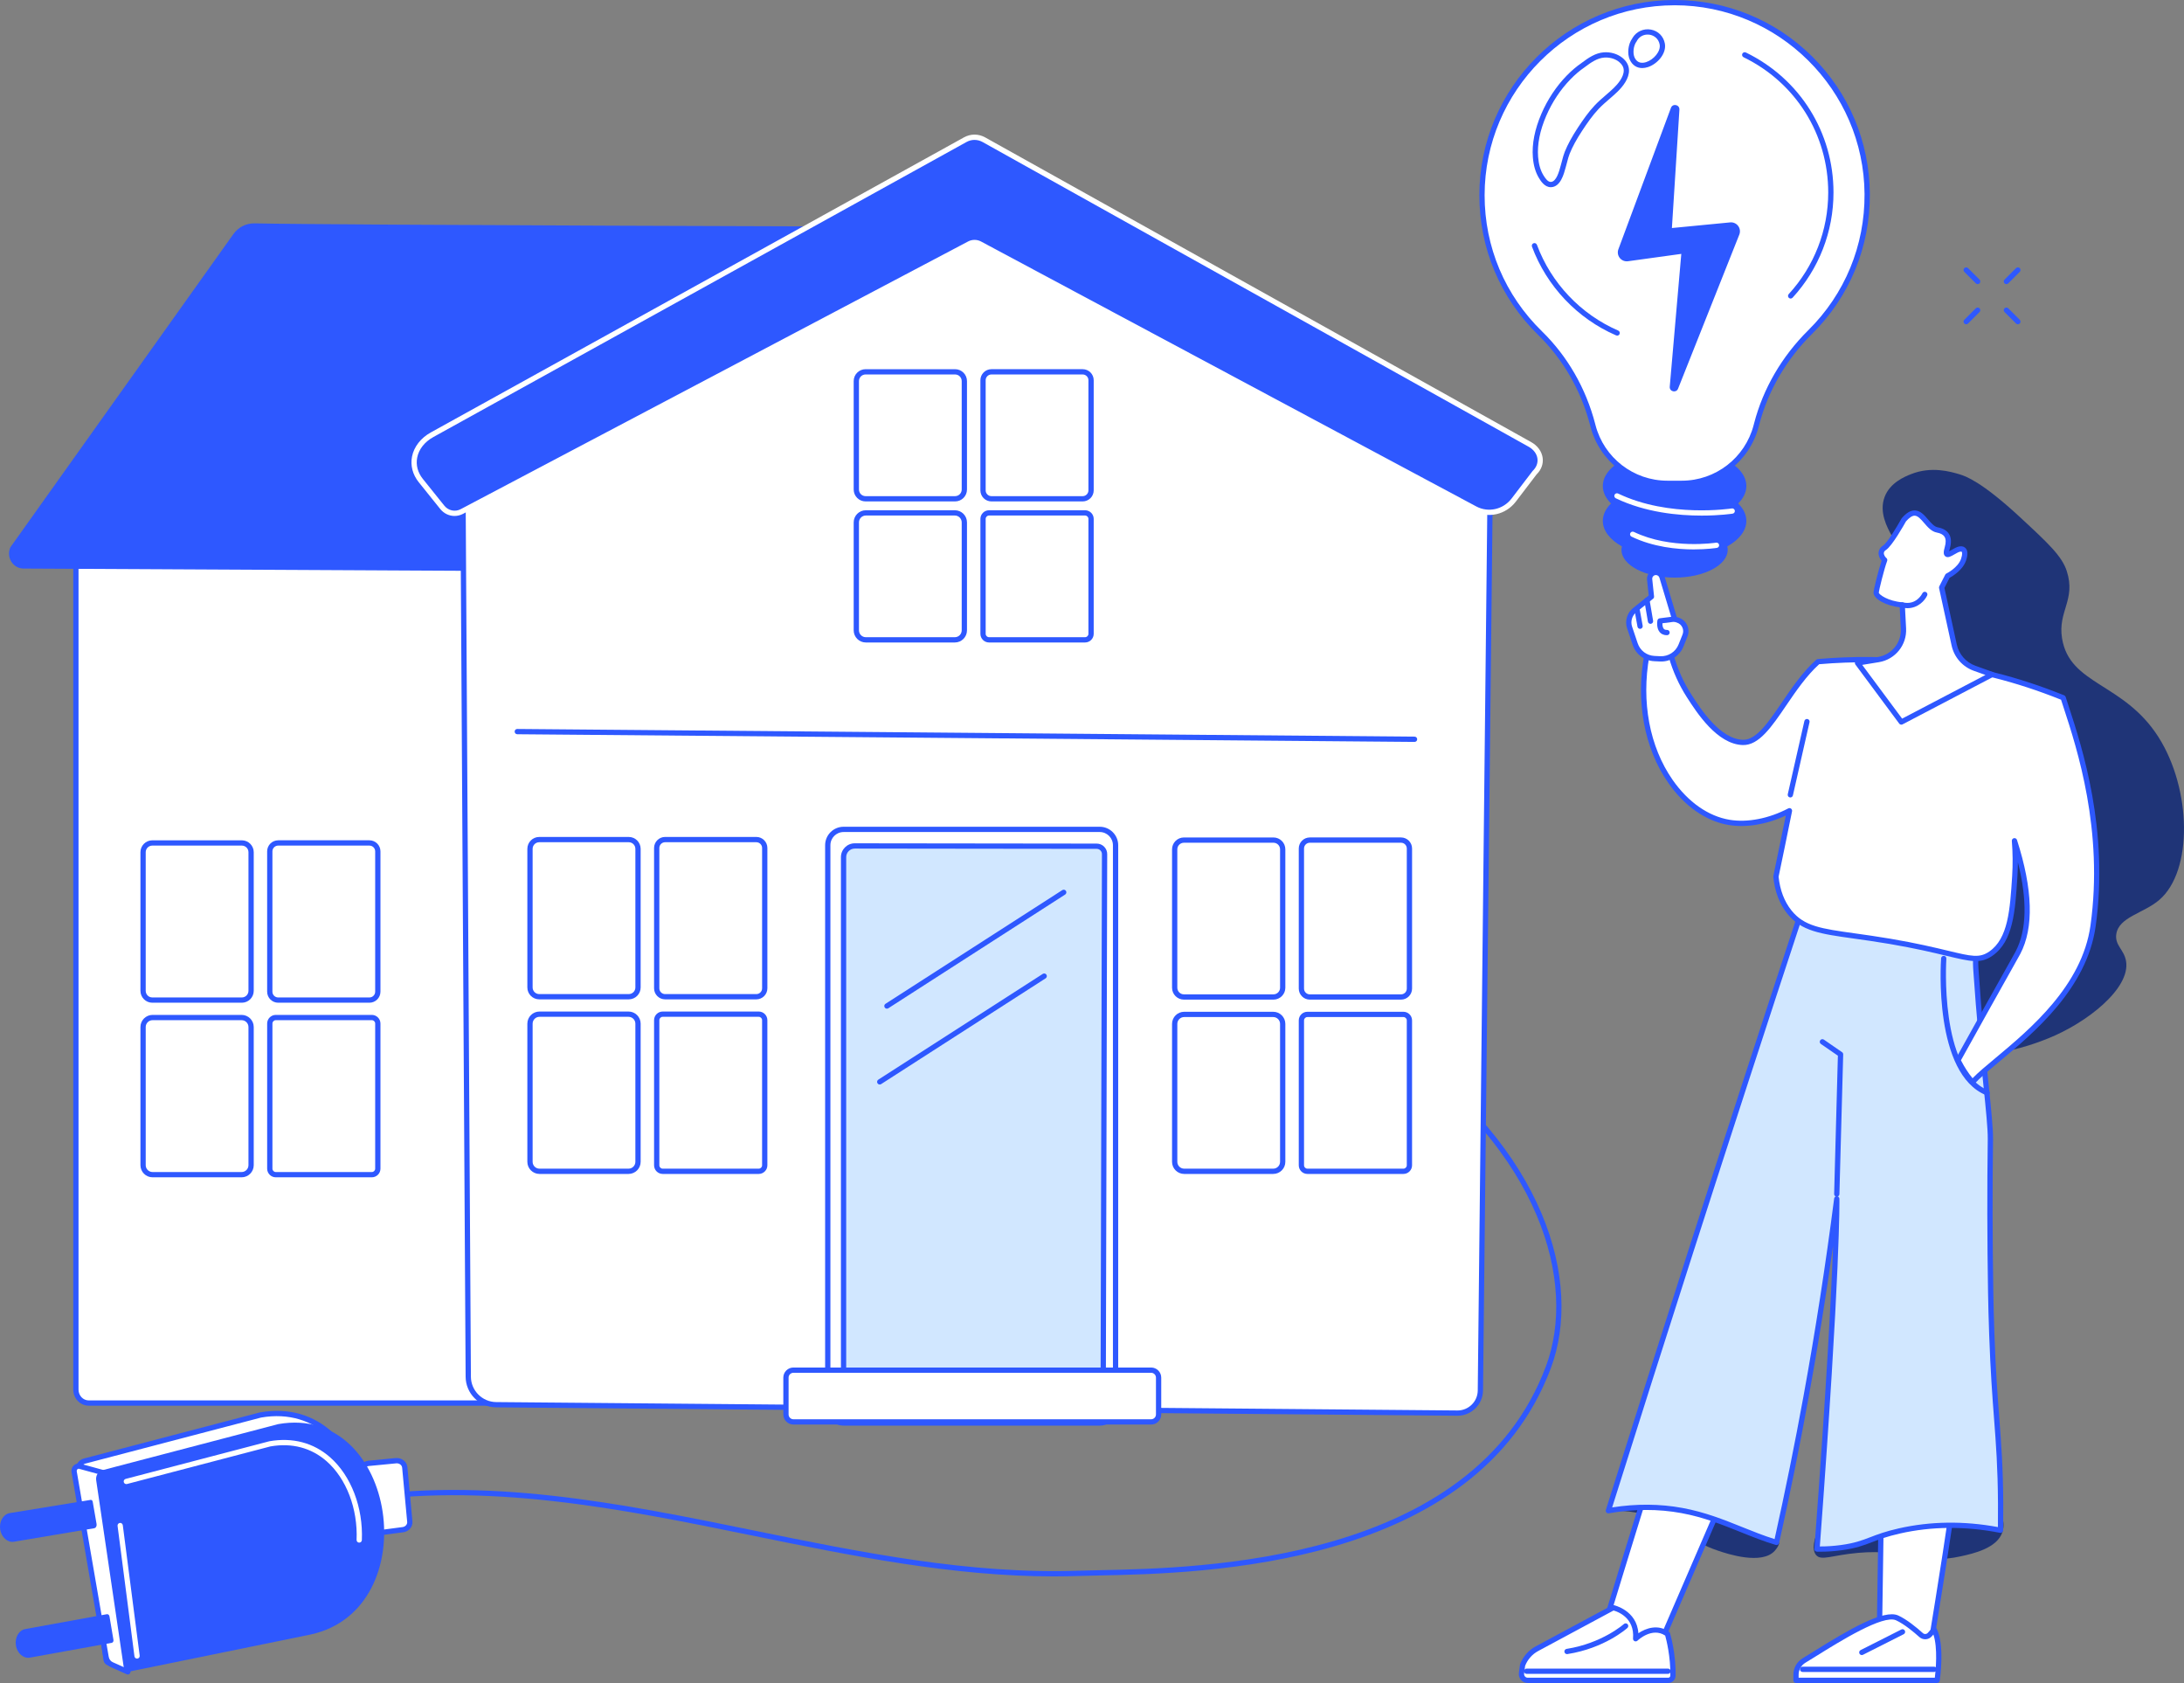 <?xml version="1.0" encoding="UTF-8"?>
<svg id="Layer_2" data-name="Layer 2" xmlns="http://www.w3.org/2000/svg" viewBox="0 0 2018.2 1554.81">
  <rect x="0" y="0" width="2018.2" height="1554.81" fill="#808080" stroke="none"/>
  <defs>
    <style>
      .cls-1 {
        fill: #fff;
      }

      .cls-2 {
        fill: #2e58ff;
      }

      .cls-3 {
        fill: #1f3477;
      }

      .cls-4 {
        fill: #d1e7ff;
      }
    </style>
  </defs>
  <g id="Illustration">
    <g id="Residential_electrical_construction" data-name="Residential electrical construction">
      <g>
        <path class="cls-2" d="m974.12,1456.35c-93.99,0-187.7-19.12-278.56-37.66-121.51-24.79-247.15-50.43-372.83-29.84-1.33.21-2.58-.68-2.8-2.01-.22-1.33.68-2.58,2.01-2.8,126.57-20.73,252.66,5,374.59,29.87,97.94,19.98,199.21,40.64,300.27,37.17,5.38-.18,11.75-.32,18.96-.46,94.47-1.93,345.42-7.07,412.96-188.8,28.46-76.57-4.54-197.07-142.39-293.68-1.1-.77-1.37-2.29-.6-3.39.77-1.1,2.29-1.37,3.39-.6,139.98,98.11,173.27,221.05,144.16,299.37-68.7,184.84-322.05,190.02-417.43,191.97-7.19.15-13.53.28-18.89.46-7.62.26-15.24.39-22.85.39Z"/>
        <g>
          <path class="cls-1" d="m340.7,1351.9l25.21-2.45c4.12-.4,7.79,2.41,8.14,6.24l4.65,50.05c.34,3.65-2.46,6.91-6.36,7.43l-20.51,2.71c-3.97.53-7.66-1.97-8.34-5.63l-9.35-50.32c-.73-3.93,2.28-7.62,6.56-8.04Z"/>
          <path class="cls-2" d="m350.75,1418.38c-4.71,0-8.82-3.17-9.66-7.69l-9.35-50.32c-.46-2.48.14-4.98,1.68-7.03,1.65-2.19,4.21-3.6,7.04-3.88l25.21-2.45c2.7-.27,5.44.56,7.48,2.25,1.92,1.59,3.1,3.78,3.32,6.19l4.65,50.05c.46,4.95-3.26,9.38-8.47,10.07l-20.51,2.71c-.47.06-.94.09-1.4.09Zm-9.82-64.06c-1.47.14-2.79.86-3.62,1.96-.71.95-.99,2.09-.78,3.21l9.35,50.32c.44,2.37,2.95,4.01,5.62,3.66l20.51-2.71c2.6-.34,4.48-2.45,4.26-4.79l-4.65-50.05c-.1-1.1-.66-2.13-1.57-2.88-1.06-.87-2.47-1.28-3.91-1.15l-25.21,2.45Z"/>
        </g>
        <g>
          <g>
            <path class="cls-1" d="m240.71,1307.21c109.84-19.13,137.12,170.62,30.15,194.33l-169.23,34.57c-1.68.34-3.29-.86-3.56-2.66l-25.7-174.39c-.62-4.22,1.89-8.25,5.79-9.27l162.54-42.57Z"/>
            <path class="cls-2" d="m101.05,1538.61c-1.08,0-2.13-.33-3.05-.97-1.26-.88-2.11-2.28-2.34-3.83l-25.7-174.39c-.81-5.49,2.45-10.64,7.58-11.98l162.54-42.57c.07-.02.13-.03.2-.04,55.35-9.64,89.19,31.8,98.16,77.14,10.09,50.99-9.71,109.25-67.07,121.97l-169.27,34.58c-.36.07-.71.11-1.07.11Zm140.17-229.01l-162.44,42.55c-2.68.7-4.43,3.58-4,6.56l25.7,174.39c.03.24.15.44.31.55.17.12.3.09.35.08l169.22-34.57c54.26-12.03,72.93-67.6,63.3-116.26-8.5-42.99-40.38-82.32-92.45-73.3Z"/>
          </g>
          <g>
            <path class="cls-1" d="m143.79,1373.78l-69.55-19.04c-3.09-1.27-6.3,1.53-5.73,5.01l29.55,171.31c.52,3.02,2.44,5.56,5.1,6.75l14.99,6.71,25.65-170.75Z"/>
            <path class="cls-2" d="m118.15,1546.97c-.34,0-.68-.07-1-.21l-14.99-6.72c-3.41-1.53-5.84-4.73-6.5-8.56l-29.55-171.31c-.42-2.59.55-5.16,2.54-6.74,1.83-1.46,4.2-1.83,6.36-1l69.42,19c1.19.33,1.95,1.49,1.77,2.71l-25.65,170.75c-.11.75-.57,1.41-1.24,1.78-.36.2-.76.3-1.17.3Zm-45.45-190.1c-.46,0-.81.21-1.01.37-.62.49-.9,1.28-.76,2.12l29.55,171.29c.39,2.23,1.77,4.08,3.69,4.94l12.06,5.4,24.85-165.44-67.46-18.47c-.1-.03-.19-.06-.29-.1-.22-.09-.43-.13-.62-.13Z"/>
          </g>
        </g>
        <g>
          <path class="cls-2" d="m257.22,1315.63c109.84-19.13,137.12,170.62,30.15,194.33l-169.23,34.57c-1.68.34-3.29-.86-3.56-2.66l-25.7-174.39c-.62-4.22,1.89-8.25,5.79-9.27l162.54-42.57Z"/>
          <path class="cls-1" d="m331.95,1425.15s-.07,0-.1,0c-1.34-.06-2.39-1.19-2.33-2.54,1.21-28.76-9.42-56.61-27.73-72.68-14.13-12.4-32.05-17.13-51.82-13.69l-132.62,34.74c-1.3.35-2.63-.44-2.97-1.74-.34-1.3.44-2.63,1.74-2.97l132.82-34.79c21.48-3.75,40.8,1.38,56.07,14.78,19.39,17.01,30.65,46.34,29.38,76.54-.05,1.31-1.13,2.33-2.43,2.33Z"/>
          <path class="cls-1" d="m126.65,1532.29c-1.21,0-2.25-.9-2.41-2.12l-15.6-120.5c-.17-1.33.77-2.56,2.1-2.73,1.32-.19,2.55.77,2.73,2.1l15.6,120.5c.17,1.33-.77,2.56-2.1,2.73-.11.01-.21.02-.32.02Z"/>
        </g>
        <g>
          <path class="cls-2" d="m12.99,1424.3l74.05-12.45c1.54-.26,2.54-2.02,2.21-3.89l-3.58-20.62c-.19-1.08-1.05-1.83-1.94-1.68l-74.72,12.2c-5.95,1.01-9.93,7.78-8.84,15.06s6.86,12.4,12.81,11.39Z"/>
          <path class="cls-2" d="m27.63,1531.38l75.68-13.68c1.06-.19,1.74-1.4,1.53-2.69l-3.67-21.71c-.22-1.33-1.28-2.24-2.37-2.04l-75.44,13.72c-5.94,1.07-9.84,7.89-8.67,15.15s7,12.32,12.94,11.25Z"/>
        </g>
      </g>
      <g>
        <path class="cls-2" d="m1488.71,465.12c-4.84-4.82-7.57-10.3-7.57-16.12,0-19.17,29.69-34.71,66.32-34.71s66.32,15.54,66.32,34.71c0,5.82-2.74,11.3-7.57,16.12,4.83,4.82,7.57,10.3,7.57,16.12,0,9.09-6.69,17.37-17.62,23.56.24,1.03.38,2.08.38,3.15,0,14.19-21.97,25.68-49.08,25.68s-49.08-11.5-49.08-25.68c0-1.07.14-2.12.38-3.15-10.94-6.19-17.62-14.46-17.62-23.56,0-5.82,2.74-11.3,7.57-16.12Z"/>
        <g>
          <g>
            <path class="cls-1" d="m1369.48,180.41c0-98.29,79.68-177.98,177.98-177.98,98.11,0,177.32,78.66,177.97,176.76.33,49.96-19.92,95.18-52.78,127.7-23.7,23.46-40.98,52.61-49.37,84.88l-.41,1.56c-8.14,31.32-36.42,53.19-68.79,53.19h-13.27c-32.37,0-60.64-21.87-68.79-53.19l-.25-.94c-8.33-32.05-24.91-61.48-48.61-84.6-33.13-32.32-53.7-77.45-53.7-127.38Z"/>
            <path class="cls-2" d="m1554.09,448.96h-13.27c-33.47,0-62.72-22.62-71.14-55.01l-.24-.95c-8.36-32.15-24.94-61.01-47.95-83.47-35.1-34.24-54.43-80.1-54.43-129.13C1367.04,80.93,1447.98,0,1547.46,0c48.1,0,93.29,18.57,127.25,52.3,33.96,33.73,52.84,78.79,53.16,126.88.33,49.01-18.67,94.98-53.5,129.44-23.74,23.49-40.58,52.46-48.72,83.76l-.41,1.56c-8.42,32.39-37.68,55.01-71.14,55.01Zm-6.64-444.09c-96.79,0-175.54,78.75-175.54,175.54,0,47.7,18.81,92.32,52.96,125.64,23.65,23.07,40.69,52.72,49.27,85.73l.24.95c7.86,30.24,35.18,51.36,66.43,51.36h13.27c31.25,0,58.57-21.12,66.43-51.37l.41-1.56c8.36-32.16,25.65-61.89,50.01-86,33.89-33.54,52.37-78.27,52.06-125.95-.64-96.14-79.39-174.35-175.54-174.35Z"/>
          </g>
          <path class="cls-2" d="m1433.01,172.93c-5.66,0-9.21-5.74-10.75-8.23-3.24-5.24-5.18-11.77-5.77-19.42-.95-12.32,1.71-25.85,7.9-40.2,5.67-13.14,13.71-25.28,23.27-35.11,4.49-4.62,9.1-8.55,13.68-11.67l.34-.27c6.31-4.75,12.62-9.07,20.3-9.68,6.36-.5,12.86,1.44,17.41,5.2,3.77,3.12,5.77,6.86,5.94,11.1.31,7.77-5.64,15.24-10.68,20.13-2.49,2.41-5.13,4.69-7.68,6.89-3.28,2.83-6.67,5.75-9.66,8.91-5.71,6.04-10.68,13.23-15.2,20.11-5.27,8.02-8.95,14.78-11.59,21.27-.96,2.37-1.61,4.86-2.3,7.5-.28,1.06-.55,2.12-.85,3.17-.15.52-.3,1.1-.47,1.73-1.81,6.74-4.84,18.04-13.37,18.57-.18.01-.36.02-.53.02Zm50.99-119.8c-.54,0-1.09.02-1.64.07-6.38.51-12.04,4.41-17.76,8.72l-.22.17s-.19.15-.2.15c-4.43,3.02-8.78,6.73-13.04,11.12-9.15,9.42-16.86,21.05-22.29,33.65-5.88,13.62-8.41,26.37-7.52,37.9.53,6.87,2.23,12.66,5.06,17.23,1.76,2.84,4.1,6.1,6.84,5.92,5.03-.32,7.59-9.85,8.97-14.97.17-.65.34-1.25.49-1.79.29-1.02.56-2.04.82-3.07.7-2.67,1.42-5.44,2.5-8.1,2.76-6.8,6.58-13.83,12.03-22.12,4.64-7.06,9.76-14.47,15.73-20.78,3.16-3.34,6.64-6.34,10.01-9.25,2.5-2.16,5.09-4.38,7.47-6.7,3.55-3.44,9.46-10.15,9.21-16.44-.11-2.84-1.48-5.31-4.18-7.54h0c-3.21-2.66-7.7-4.16-12.28-4.16Z"/>
          <path class="cls-2" d="m1517.54,62.88c-4.94,0-9-2.58-11.34-7.42-2.75-5.69-1.75-14.71,2.16-19.97.08-.2.18-.39.29-.58,3.54-5.82,10.17-8.78,16.91-7.57,6.68,1.21,11.62,6.12,12.89,12.8,1.76,9.25-6.8,18.93-15.58,21.83-1.85.61-3.64.91-5.32.91Zm-4.65-25.57c-.09.31-.24.59-.44.84-3,3.76-3.9,11-1.87,15.19,2.6,5.38,7.28,5.15,10.75,4,6.71-2.21,13.55-9.81,12.32-16.29-1.06-5.56-5.33-8.25-8.97-8.92-3.73-.68-8.77.33-11.8,5.17Zm-.08.14s0,0,0,0c0,0,0,0,0,0Zm.14-.35h0s0,0,0,0Z"/>
          <path class="cls-2" d="m1494.39,310.05c-.32,0-.65-.07-.97-.2-35.84-15.53-64.17-45.41-77.74-82-.47-1.26.17-2.66,1.44-3.13,1.26-.47,2.66.17,3.13,1.44,13.11,35.34,40.48,64.22,75.1,79.22,1.23.53,1.8,1.97,1.27,3.2-.4.92-1.29,1.47-2.24,1.47Z"/>
          <path class="cls-2" d="m1654.7,275.81c-.59,0-1.18-.21-1.64-.64-.99-.91-1.06-2.45-.15-3.44,23.55-25.67,36.52-59.01,36.52-93.87,0-53.63-29.98-101.52-78.23-124.98-1.21-.59-1.71-2.05-1.13-3.26.59-1.21,2.05-1.71,3.26-1.13,49.95,24.29,80.97,73.86,80.97,129.37,0,36.08-13.42,70.59-37.8,97.16-.48.52-1.14.79-1.8.79Z"/>
          <path class="cls-2" d="m1551.91,101.3c.29-4.65-6.2-6.03-7.82-1.66l-48.57,130.65c-1.01,2.72-.52,5.78,1.3,8.04,1.82,2.27,4.69,3.41,7.57,3.01l49.27-6.8-10.67,122.71c-.4,4.58,5.99,6.09,7.68,1.82l56.6-142.35c1.06-2.67.66-5.71-1.07-8.01-1.73-2.3-4.53-3.54-7.4-3.26l-53.82,5.21,6.94-109.37Z"/>
        </g>
        <path class="cls-1" d="m1572.47,476.34c-21.61,0-52.08-2.9-79.33-16.01-1.21-.58-1.72-2.04-1.14-3.25.58-1.21,2.04-1.72,3.25-1.14,47.15,22.7,104.51,13.87,105.08,13.78,1.33-.22,2.58.69,2.79,2.02.21,1.33-.69,2.58-2.02,2.79-.26.04-11.74,1.81-28.64,1.81Z"/>
        <path class="cls-1" d="m1565.33,507.57c-15.67,0-37.65-2.16-57.66-11.8-1.21-.58-1.72-2.04-1.14-3.25.59-1.21,2.04-1.72,3.25-1.14,34.13,16.43,75.6,10.03,76.02,9.96,1.33-.22,2.58.69,2.79,2.02.21,1.33-.69,2.58-2.02,2.79-.77.12-9.12,1.41-21.24,1.41Z"/>
      </g>
      <g>
        <path class="cls-3" d="m1760.06,832.42c-1.47,4.17-28.53,84.14,12.9,123.09,38.74,36.41,107.37,8.77,120.03,3.67,35.03-14.11,75.92-45.8,71.66-71.26-1.77-10.6-10.42-14.52-9.05-24.73,2.15-16.03,25.2-19.35,39.71-31.76,31.44-26.9,29.78-102.51-.66-150.43-32.16-50.62-82.22-47.96-89.16-91.39-3.99-24.98,12.95-35.39,4.39-62.01-4.48-13.93-17.41-25.92-43.29-49.88-35.47-32.86-50.32-37.85-55.46-39.42-8.73-2.65-26.4-7.75-45.13-.29-5.63,2.24-19.46,7.75-24.49,21.18-5.27,14.08,2.43,28.11,6.62,35.74,9.37,17.07,21.31,21.67,28.03,29.69,30.11,35.91-26.64,86.73-13.14,167.85,6.7,40.25,25.58,57.25,16.88,95.29-4.78,20.86-11.92,22.17-19.85,44.67Z"/>
        <g>
          <path class="cls-3" d="m1632.78,1401.04l11.3,24.72c-.51,2.1-1.66,4.17-3.92,6.76-12,13.71-44.49,2.78-52.25.17-28.55-9.6-32.17-21.46-57.86-30.54-17.65-6.24-33.53-6.85-43.8-6.49,1.21-2.52,3.34-6.47,7.24-9.99,5.55-5,14.95-10.01,30.37-10.05,30.85-.08,108.92,25.43,108.92,25.43Z"/>
          <g>
            <g>
              <path class="cls-1" d="m1535.14,1516.37s-52.41,20.18-52.36-14.23c0-1.12,43.07-140.32,43.07-140.32l61.69,33.42-52.4,121.12Z"/>
              <path class="cls-2" d="m1505.89,1524.67c-6.34,0-12.51-1.13-17.22-4.37-5.53-3.8-8.33-9.92-8.32-18.17,0-.48,0-1.49,43.17-141.04.22-.7.73-1.26,1.41-1.54.68-.28,1.44-.23,2.08.11l61.7,33.42c1.11.6,1.58,1.95,1.08,3.11l-52.4,121.12c-.26.6-.75,1.07-1.36,1.31-.9.35-15.91,6.04-30.13,6.04Zm-20.67-22.26c.04,6.5,2.08,11.04,6.21,13.88,11.81,8.13,36.73-.03,41.89-1.86l51.1-118.11-57.12-30.95c-14.55,47.05-40.66,131.66-42.08,137.04Zm49.92,13.95h.02-.02Z"/>
            </g>
            <g>
              <g>
                <path class="cls-1" d="m1541.6,1552.38h-129.85c-3.5,0-6.21-3.08-5.76-6.56l.97-7.4c2.44-6.56,7.19-12.01,13.36-15.32l70.43-37.85s22.72,4.83,20.76,28.68c0,0,15.3-14.71,29.4-4.41,0,0,5.5,18.34,5.05,38.62-.05,2.36-1.99,4.24-4.35,4.24Z"/>
                <path class="cls-2" d="m1541.6,1554.81h-129.85c-2.37,0-4.63-1.02-6.19-2.8-1.56-1.78-2.28-4.15-1.98-6.5l.97-7.4c.02-.18.07-.36.13-.53,2.65-7.12,7.79-13.02,14.49-16.62l70.43-37.85c.51-.27,1.1-.36,1.66-.24.23.05,21.36,4.79,22.74,25.97,7-4.72,18.27-8.65,28.35-1.28.43.31.74.76.9,1.27.23.76,5.6,18.94,5.15,39.37-.08,3.65-3.12,6.62-6.78,6.62Zm-132.26-15.8l-.93,7.12c-.13.97.16,1.92.81,2.66.65.74,1.55,1.15,2.53,1.15h129.85c1.03,0,1.89-.83,1.91-1.86.39-17.32-3.7-33.36-4.72-37.06-12.07-8.04-25.05,4.13-25.61,4.67-.73.7-1.82.87-2.73.44-.91-.44-1.46-1.39-1.38-2.4,1.58-19.24-14.12-24.81-18.01-25.89l-69.6,37.41c-5.57,2.99-9.87,7.88-12.13,13.77Z"/>
              </g>
              <path class="cls-2" d="m1448.06,1528.14c-1.18,0-2.21-.86-2.4-2.06-.21-1.33.7-2.58,2.03-2.78,32.85-5.17,52.73-22.79,52.92-22.97,1-.9,2.54-.82,3.44.18.9,1,.82,2.54-.18,3.44-.85.76-21.16,18.77-55.43,24.16-.13.02-.26.03-.38.03Z"/>
              <path class="cls-2" d="m1541.37,1546.39h-130.62c-1.35,0-2.44-1.09-2.44-2.44s1.09-2.44,2.44-2.44h130.62c1.35,0,2.44,1.09,2.44,2.44s-1.09,2.44-2.44,2.44Z"/>
            </g>
          </g>
          <path class="cls-3" d="m1812.11,1437.75c11.47-2.54,33.47-7.42,38.34-22.48,3.69-11.41-4.2-23.27-6-25.97-22.18-33.38-95.68-42.81-137.29-10.13-21.95,17.24-36.81,47.61-29.05,57.3,4.72,5.89,14.67.25,39-1.89,45.41-4,57.03,11.59,95,3.17Z"/>
          <g>
            <path class="cls-1" d="m1805.74,1375.61c1.83,1.16-21.9,146.04-21.9,146.04l-47.39,5.78,2.09-139.58,67.21-12.24Z"/>
            <path class="cls-2" d="m1736.45,1529.87c-.6,0-1.18-.22-1.63-.62-.52-.47-.82-1.14-.81-1.85l2.09-139.58c.02-1.16.86-2.15,2-2.36l67.21-12.24c.6-.11,1.23.01,1.74.34,1.91,1.22,2.49,1.58-9.16,75.89-5.64,35.96-11.58,72.24-11.64,72.6-.17,1.07-1.03,1.89-2.11,2.02l-47.39,5.79c-.1.01-.2.02-.29.02Zm4.49-139.98l-2.01,134.78,42.81-5.23c8.4-51.34,20.21-125.97,21.55-140.92l-62.35,11.36Z"/>
          </g>
          <g>
            <g>
              <path class="cls-1" d="m1659.65,1552.38h130.44s4.81-32.42-2.71-46.85l-4.06,4.57c-2.1,2.36-5.72,2.55-8.08.44-5.19-4.67-14.29-12.28-22.16-15.87-15.27-6.97-66.39,27.62-85.97,39.35-4.64,2.78-7.47,7.79-7.47,13.2v5.16Z"/>
              <path class="cls-2" d="m1790.09,1554.81h-130.44c-1.35,0-2.44-1.09-2.44-2.44v-5.16c0-6.23,3.32-12.09,8.65-15.29,2.79-1.67,6.22-3.81,10.09-6.22,32.31-20.13,64.97-39.27,78.14-33.26,7.86,3.59,16.73,10.83,22.77,16.27.66.59,1.49.9,2.38.84.87-.05,1.67-.43,2.24-1.08l4.06-4.57c.53-.6,1.33-.9,2.12-.8.79.1,1.49.58,1.86,1.29,7.79,14.96,3.16,46.97,2.96,48.33-.18,1.19-1.2,2.08-2.41,2.08Zm-128.01-4.87h125.87c.8-6.63,2.86-27.52-1.32-39.91l-1.5,1.68c-1.45,1.63-3.44,2.59-5.61,2.71-2.21.11-4.28-.62-5.91-2.08-4.74-4.27-13.85-11.95-21.54-15.46-11.89-5.43-51.99,19.55-73.54,32.96-3.9,2.43-7.36,4.58-10.16,6.26-3.88,2.32-6.29,6.58-6.29,11.11v2.72Z"/>
            </g>
            <path class="cls-2" d="m1787.33,1544.63h-121.59c-1.35,0-2.44-1.09-2.44-2.44s1.09-2.44,2.44-2.44h121.59c1.35,0,2.44,1.09,2.44,2.44s-1.09,2.44-2.44,2.44Z"/>
            <path class="cls-2" d="m1720.48,1529.01c-.89,0-1.75-.49-2.18-1.34-.61-1.2-.12-2.67,1.08-3.27l37.61-19.01c1.2-.61,2.67-.12,3.27,1.08.61,1.2.12,2.67-1.08,3.27l-37.61,19.01c-.35.18-.73.26-1.1.26Z"/>
          </g>
          <g>
            <path class="cls-4" d="m1486.26,1395.65c25.07-79.67,50.39-159.28,75.94-238.84,34.44-107.22,69.29-214.29,104.57-321.2,54.78,6.43,177.12-35.2,164.34,19.3-6.33,27.02-5.74,33-5.07,43.05,5.29,78.57,13.51,134.74,13.25,154.39-.23,17.42-.91,69.76.26,141.33.19,11.68.51,24.15,1.05,39.17,2.68,75.62,7.74,94.06,8.14,155.65.06,8.66.02,17.04-.09,25.19-27.88-5.47-59.73-6.99-93.5.65-26.71,6.04-29.73,12.18-53.77,15.43-7.9,1.07-15.3,1.44-22.32,1.27,19.73-263.19,18.27-323.54,18.27-323.54-7.5,58.46-16.82,119.47-28.34,182.73-8.47,46.46-17.63,91.35-27.3,134.69-28.46-8.42-53.41-23.18-87.39-29.45-17.74-3.28-40.4-4.68-68.04.17Z"/>
            <path class="cls-2" d="m1682.3,1433.53c-1.1,0-2.2-.01-3.3-.04-.67-.02-1.3-.3-1.75-.8-.45-.49-.67-1.15-.62-1.82,11.32-151.05,15.66-235.49,17.3-279.87-6.58,46.7-14.14,93.51-22.55,139.68-8.11,44.5-17.3,89.85-27.32,134.79-.15.66-.56,1.23-1.14,1.57-.58.34-1.28.43-1.93.24-11.21-3.32-21.64-7.51-32.67-11.95-16.71-6.72-33.99-13.67-54.47-17.45-21.39-3.95-43.99-3.89-67.17.17-.84.15-1.69-.15-2.25-.79-.56-.64-.75-1.53-.49-2.34,24.96-79.3,50.51-159.66,75.94-238.85,34.25-106.64,69.43-214.71,104.57-321.22.36-1.1,1.44-1.8,2.6-1.66,17.97,2.11,44.02-1.12,69.21-4.25,41.08-5.09,79.88-9.91,93.39,5.12,4.66,5.18,5.95,12.38,3.83,21.4-6.11,26.07-5.69,32.28-5.05,41.67l.04.66c2.77,41.05,6.26,75.29,9.07,102.8,2.5,24.55,4.32,42.28,4.19,51.8-.61,45.64-.53,93.16.26,141.25.2,12.16.53,24.59,1.04,39.13,1.23,34.66,2.97,57.47,4.51,77.6,1.83,24,3.42,44.72,3.64,78.12.05,8.17.02,16.42-.09,25.24,0,.72-.34,1.4-.9,1.86-.56.46-1.29.64-2,.5-31.88-6.25-63-6.04-92.49.63-12.01,2.72-19.26,5.49-25.67,7.94-8.03,3.07-14.96,5.72-28.32,7.53-6.62.89-13,1.33-19.4,1.33Zm-.62-4.87c6.4.02,12.76-.4,19.37-1.29,12.8-1.73,19.49-4.29,27.23-7.25,6.55-2.51,13.98-5.35,26.33-8.14,29.28-6.62,60.09-7.03,91.64-1.21.08-7.7.1-15.01.05-22.24-.22-33.23-1.8-53.88-3.62-77.78-1.54-20.17-3.29-43.04-4.52-77.8-.51-14.57-.85-27.03-1.05-39.22-.79-48.14-.88-95.71-.26-141.4.12-9.23-1.67-26.85-4.16-51.23-2.81-27.55-6.31-61.83-9.08-102.96l-.05-.66c-.67-9.83-1.11-16.33,5.17-43.11,1.75-7.48.86-13.05-2.72-17.03-11.81-13.14-51.13-8.26-89.16-3.55-24.59,3.05-49.98,6.2-68.4,4.46-34.93,105.89-69.9,213.32-103.95,319.32-25.03,77.92-50.17,156.98-74.74,235.04,22.38-3.5,44.22-3.34,64.97.49,20.96,3.87,38.47,10.91,55.4,17.72,10.09,4.06,19.67,7.91,29.74,11.04,9.78-44.03,18.77-88.44,26.71-132.03,10.99-60.33,20.52-121.77,28.33-182.61.16-1.26,1.24-2.19,2.54-2.12,1.27.07,2.28,1.1,2.31,2.37.02.6,1.23,63.06-18.08,321.2Z"/>
          </g>
          <path class="cls-2" d="m1697.33,1105.55s-.05,0-.07,0c-1.34-.04-2.4-1.16-2.37-2.5l3.47-127.76-15.7-10.83c-1.11-.76-1.39-2.28-.62-3.39.77-1.11,2.28-1.39,3.39-.62l16.79,11.58c.68.47,1.07,1.25,1.05,2.07l-3.5,129.09c-.04,1.32-1.12,2.37-2.43,2.37Z"/>
        </g>
        <g>
          <g>
            <g>
              <path class="cls-1" d="m1906.56,644.6c-18.11-7.28-39.13-14.71-63.62-20.86-10.01-2.51-34.5-8.29-66.85-11.68-24.8-2.6-57.54-4.14-96.02-.79-29.45,26.06-46.37,75.31-69.52,74.61-22.44-.68-40.96-29.49-49.65-43.02-9.39-14.62-14.23-28.38-16.84-37.87l-21.91-1.47c-15.77,82.29,27.67,148.23,75.69,156.22,17.11,2.85,37.62-1.2,55.79-10.75-4.12,20.41-8.27,40.71-12.51,60.81.89,9.07,3.61,21.77,12.46,32.81,16.05,20.04,38.84,17.85,92.99,27.04,66.12,11.22,77.49,22.17,93.1,11.4,18.4-12.71,20.16-40.08,22.16-71.23.76-11.79.54-22.86-.27-33.1,17.35,54.04,12.99,84.77,3.23,103.38-1.86,3.54-6.23,11.06-28.25,50.5-11.5,20.6-20.92,37.55-27.19,48.87,3.68,7.39,8.1,14.31,13.4,20.26,21.51-23.97,101.13-70.59,111.45-144.34,13.5-96.42-17.1-177.55-27.62-210.82Z"/>
              <path class="cls-2" d="m1822.72,1002.19h0c-.69,0-1.35-.3-1.82-.82-5.13-5.77-9.76-12.76-13.76-20.8-.36-.72-.34-1.57.05-2.27,6.28-11.32,15.69-28.27,27.2-48.87,11.45-20.5,18.12-32.38,22.16-39.56,3.67-6.52,5.18-9.22,6.06-10.89,10.23-19.51,10.93-47.16,2.1-82.38-.03,4.48-.18,8.95-.47,13.38-2.06,32.04-3.83,59.71-23.21,73.08-10.86,7.5-19.98,5.3-42.01.02-12.26-2.94-29.05-6.97-52.88-11.02-12.52-2.12-23.31-3.63-32.84-4.96-31.41-4.39-48.71-6.81-61.65-22.95-7.28-9.09-11.65-20.56-12.98-34.09-.02-.25-.01-.5.04-.74,3.52-16.73,7.3-35.07,11.52-55.91-17.63,8.26-36.64,11.45-52.82,8.75-20.94-3.49-40.76-17.31-55.81-38.92-22.38-32.14-30.35-75.94-21.87-120.17.23-1.21,1.31-2.07,2.55-1.97l21.91,1.47c1.03.07,1.91.78,2.19,1.78,3.65,13.28,9.22,25.8,16.54,37.2,8.61,13.39,26.51,41.26,47.68,41.9.14,0,.27,0,.41,0,12.09,0,23-16.02,35.61-34.54,9.1-13.36,19.41-28.5,31.8-39.46.39-.35.88-.56,1.4-.6,32.22-2.8,64.68-2.54,96.48.8,22.93,2.4,46.16,6.46,67.19,11.74,21.15,5.31,42.07,12.16,63.94,20.96.68.27,1.19.83,1.41,1.52.87,2.74,1.87,5.8,2.97,9.17,12.07,36.9,37.2,113.69,24.74,202.72-8.05,57.48-57,98.33-89.4,125.35-9.53,7.95-17.76,14.82-22.66,20.28-.46.52-1.12.81-1.81.81Zm-10.65-22.64c3.21,6.25,6.81,11.81,10.73,16.56,5.18-5.32,12.71-11.6,21.27-18.74,31.82-26.55,79.9-66.66,87.69-122.29,12.31-87.91-12.58-163.97-24.54-200.53-.96-2.94-1.85-5.65-2.64-8.12-21.28-8.51-41.65-15.16-62.24-20.33-20.81-5.22-43.81-9.24-66.52-11.61-31.23-3.27-63.1-3.56-94.75-.86-11.68,10.52-21.62,25.12-30.41,38.02-13.56,19.92-25.25,37.08-40.2,36.66-23.73-.71-42.57-30.04-51.63-44.14-7.28-11.34-12.89-23.73-16.67-36.87l-18.03-1.21c-7.58,42.22.2,83.79,21.48,114.35,14.29,20.52,32.98,33.63,52.61,36.9,16.54,2.75,36.32-1.07,54.26-10.5.83-.43,1.84-.36,2.59.21.75.56,1.11,1.51.93,2.43-4.59,22.74-8.66,42.52-12.43,60.46,1.28,12.42,5.28,22.9,11.9,31.16,11.72,14.64,27.36,16.82,58.52,21.17,9.56,1.34,20.39,2.85,32.98,4.98,23.99,4.07,40.87,8.12,53.2,11.08,21.72,5.21,29.04,6.97,38.1.71,17.43-12.03,19.14-38.61,21.11-69.38.69-10.81.6-21.82-.27-32.75-.1-1.23.74-2.34,1.96-2.58,1.21-.25,2.41.47,2.79,1.64,14.68,45.74,15.71,81.15,3.06,105.26-.91,1.73-2.33,4.26-6.13,11.01-4.03,7.18-10.71,19.05-22.15,39.55-11.12,19.93-20.3,36.43-26.56,47.73Z"/>
            </g>
            <g>
              <g>
                <path class="cls-1" d="m1547.46,571.9l-11.69-38.93c-.81-2.7-3.44-4.43-6.24-4.12-3.18.36-5.47,3.22-5.14,6.4l1.68,15.97-15.49,12.44c-4.77,3.83-6.64,10.23-4.69,16.03l5.16,15.34c2.58,7.68,9.61,12.99,17.7,13.37l5.44.26c8.38.4,16.1-4.56,19.21-12.36l3.67-9.19c2.3-5.76-.73-12.27-6.61-14.23l-2.99-.99Z"/>
                <path class="cls-2" d="m1535.13,611.13c-.35,0-.71,0-1.06-.02l-5.44-.26c-9.16-.44-16.97-6.34-19.89-15.03l-5.16-15.34c-2.27-6.74-.06-14.25,5.48-18.71l14.46-11.61-1.54-14.64c-.47-4.49,2.8-8.56,7.29-9.07,3.96-.46,7.7,2,8.85,5.84l11.33,37.72,1.79.59c3.49,1.16,6.27,3.64,7.82,6.97,1.55,3.34,1.65,7.05.29,10.47l-3.67,9.19c-3.36,8.43-11.52,13.91-20.53,13.91Zm-4.94-79.87c-.13,0-.26,0-.39.02-1.84.21-3.18,1.88-2.99,3.73l1.68,15.97c.09.82-.25,1.64-.9,2.15l-15.49,12.44c-3.96,3.18-5.53,8.54-3.91,13.35l5.16,15.34c2.28,6.78,8.37,11.38,15.51,11.72l5.44.26c7.31.34,14.11-4,16.83-10.83l3.67-9.19c.86-2.16.8-4.5-.18-6.61-.98-2.11-2.73-3.67-4.94-4.4l-2.99-.99c-.75-.25-1.34-.85-1.56-1.61l-11.69-38.93c-.44-1.45-1.77-2.42-3.25-2.42Z"/>
              </g>
              <g>
                <path class="cls-1" d="m1547.46,571.9l-13.46,1.72s-1.99,10.96,6.49,10.75l6.97-12.47Z"/>
                <path class="cls-2" d="m1540.25,586.81c-3.41,0-5.41-1.49-6.5-2.76-3.3-3.86-2.28-10.16-2.15-10.86.19-1.04,1.03-1.85,2.09-1.98l13.46-1.72c1.32-.17,2.55.77,2.72,2.11.17,1.33-.77,2.55-2.11,2.72l-11.53,1.47c-.05,1.65.16,3.86,1.22,5.1.41.47,1.18,1.08,2.97,1.05,1.36-.07,2.46,1.03,2.5,2.37.03,1.34-1.03,2.46-2.37,2.5-.1,0-.2,0-.3,0Z"/>
              </g>
              <g>
                <path class="cls-1" d="m1521.92,554.58l3.29,19.31-3.29-19.31Z"/>
                <path class="cls-2" d="m1525.21,576.33c-1.17,0-2.2-.84-2.4-2.03l-3.29-19.31c-.23-1.33.67-2.58,1.99-2.81,1.33-.23,2.58.67,2.81,1.99l3.29,19.31c.23,1.33-.67,2.58-1.99,2.81-.14.02-.28.03-.41.03Z"/>
              </g>
              <g>
                <path class="cls-1" d="m1512.8,563.19l2.77,15.34-2.77-15.34Z"/>
                <path class="cls-2" d="m1515.57,580.96c-1.16,0-2.18-.83-2.39-2l-2.77-15.34c-.24-1.32.64-2.59,1.96-2.83,1.33-.25,2.59.64,2.83,1.96l2.77,15.34c.24,1.32-.64,2.59-1.96,2.83-.15.03-.29.04-.44.04Z"/>
              </g>
            </g>
          </g>
          <path class="cls-2" d="m1654.43,736.72c-.18,0-.36-.02-.54-.06-1.31-.3-2.13-1.6-1.84-2.91l15.35-67.64c.3-1.31,1.6-2.14,2.91-1.84,1.31.3,2.14,1.6,1.84,2.91l-15.35,67.64c-.26,1.13-1.26,1.9-2.37,1.9Z"/>
        </g>
        <path class="cls-2" d="m1836.29,1011.99c-.3,0-.61-.06-.92-.18-48.6-19.74-41.94-122.15-41.63-126.5.1-1.34,1.26-2.34,2.6-2.26,1.34.1,2.35,1.26,2.26,2.6-.07,1.03-6.73,103.23,38.6,121.64,1.25.51,1.85,1.93,1.34,3.17-.38.95-1.3,1.52-2.26,1.52Z"/>
        <g>
          <g>
            <path class="cls-1" d="m1735.87,609.32c13.87-2.27,23.82-14.62,23.09-28.66l-1.14-21.81c-13.16-1.03-24.12-7.3-24.08-11.46.02-2.03,4.85-21.84,7.87-30.03-2.55-2.08-5.65-7.79-.16-11.3,5.49-3.5,17.84-25.79,17.84-25.79,15.23-17.7,19.63,7.24,31,9.32,7.87,1.44,12.15,6.23,9.17,16.53-2.97,10.29,2.68,5.13,8.48,2.19,5.79-2.94,9.73-.65,6.55,8.71-3.18,9.36-14.76,14.98-14.76,14.98l-5.49,10.78,11.57,53.01c2.19,10.02,9.39,18.21,19.05,21.65l15.94,5.69-83.81,43.89-40.48-54.53,19.36-3.17Z"/>
            <path class="cls-2" d="m1756.99,669.46c-.75,0-1.48-.35-1.96-.98l-40.48-54.53c-.51-.68-.62-1.58-.3-2.37.32-.79,1.03-1.35,1.86-1.49l19.36-3.17c12.67-2.07,21.72-13.3,21.05-26.12l-1.03-19.72c-12.96-1.55-24.24-7.82-24.2-13.7.02-2.36,4.45-20.44,7.49-29.36-1.66-1.89-2.98-4.61-2.82-7.42.11-1.86.92-4.51,4.17-6.58,3.62-2.31,12.36-16.51,17.01-24.92.08-.15.18-.28.28-.41,4.14-4.81,8-7.16,11.81-7.16h0c5.24,0,8.93,4.28,12.5,8.42,2.82,3.27,5.74,6.66,8.98,7.25,4.89.89,8.36,2.95,10.33,6.12,2.1,3.39,2.35,7.93.75,13.48-.31,1.09-.49,1.89-.6,2.47.78-.4,1.72-.94,2.44-1.35,1.03-.59,2.11-1.22,3.2-1.77,5.09-2.58,7.92-1.18,9.15-.11,2.47,2.14,2.74,6.1.82,11.77-3.01,8.86-12.48,14.51-15.25,16l-4.74,9.31,11.39,52.16c2.02,9.26,8.56,16.69,17.49,19.88l15.94,5.69c.91.32,1.54,1.16,1.61,2.12.07.97-.44,1.88-1.3,2.33l-83.81,43.89c-.36.19-.75.28-1.13.28Zm-36.14-55.21l36.86,49.65,77.03-40.34-10.7-3.82c-10.52-3.75-18.23-12.51-20.61-23.43l-11.57-53.01c-.12-.55-.05-1.12.21-1.62l5.49-10.78c.24-.47.63-.85,1.1-1.08.11-.05,10.72-5.31,13.52-13.58,1.52-4.47.95-6.22.6-6.52-.32-.27-1.61-.31-3.75.78-1.01.51-2.01,1.09-2.96,1.64-3.31,1.92-6.17,3.57-8.42,1.81-2.02-1.58-1.68-4.54-.54-8.49,1.21-4.17,1.14-7.39-.21-9.57-1.2-1.94-3.58-3.25-7.06-3.89-4.93-.9-8.42-4.95-11.79-8.86-2.98-3.46-5.8-6.73-8.81-6.73-2.23,0-4.91,1.78-7.96,5.28-1.78,3.19-12.84,22.82-18.53,26.44-1.23.78-1.86,1.69-1.92,2.75-.1,1.79,1.29,3.77,2.31,4.6.81.66,1.11,1.75.75,2.73-2.98,8.09-7.61,27.25-7.72,29.24.06,1.85,8.72,7.96,21.84,8.99,1.22.1,2.18,1.08,2.24,2.3l1.14,21.8c.8,15.3-10,28.71-25.12,31.19l-15.42,2.52Z"/>
          </g>
          <path class="cls-2" d="m1762.55,561.87c-1.66,0-3.42-.2-5.29-.64-1.31-.31-2.12-1.62-1.81-2.93.31-1.31,1.62-2.11,2.93-1.81,12.5,2.97,17.85-7.94,18.07-8.4.58-1.21,2.03-1.73,3.24-1.16,1.21.57,1.74,2.01,1.18,3.23-2.07,4.46-8.29,11.72-18.32,11.72Z"/>
        </g>
      </g>
      <g>
        <g>
          <g>
            <path class="cls-1" d="m1300.89,1296.18H81.99c-6.55,0-11.87-5.57-11.87-12.45V460.94c0-28.6,22.22-51.71,49.48-51.45l1209.37,11.27-.09,843.65c0,17.55-12.54,31.78-28,31.78Z"/>
            <path class="cls-2" d="m1300.89,1298.62H81.99c-7.89,0-14.3-6.68-14.3-14.89V460.94c0-14.96,5.72-28.86,16.1-39.15,9.72-9.63,22.51-14.84,35.84-14.74l1209.37,11.27c1.34.01,2.41,1.1,2.41,2.44l-.09,843.65c0,18.87-13.65,34.22-30.43,34.22ZM119.16,411.92c-11.93,0-23.25,4.73-31.94,13.33-9.45,9.36-14.66,22.04-14.66,35.69v822.8c0,5.52,4.23,10.01,9.43,10.01h1218.9c14.09,0,25.56-13.16,25.56-29.35l.09-841.24-1206.96-11.25c-.14,0-.28,0-.42,0Z"/>
          </g>
          <path class="cls-2" d="m722.86,528.87l-701.13-3.61c-9.8-.05-16.26-10.54-12.12-19.69L215.65,216.29c4.54-6.37,11.79-10.09,19.46-9.93,82.55,1.67,598.42,3.02,598.42,3.02l-110.68,319.49Z"/>
          <g>
            <path class="cls-2" d="m341.37,926.35h-84.3c-5.62,0-10.2-4.58-10.2-10.2v-129.64c0-5.62,4.58-10.2,10.2-10.2h84.3c5.62,0,10.2,4.58,10.2,10.2v129.64c0,5.62-4.58,10.2-10.2,10.2Zm-84.3-145.16c-2.94,0-5.33,2.39-5.33,5.33v129.64c0,2.94,2.39,5.33,5.33,5.33h84.3c2.94,0,5.33-2.39,5.33-5.33v-129.64c0-2.94-2.39-5.33-5.33-5.33h-84.3Z"/>
            <path class="cls-2" d="m223.49,926.35h-82.73c-6.06,0-10.98-4.93-10.98-10.98v-128.07c0-6.06,4.93-10.98,10.98-10.98h82.73c6.06,0,10.98,4.93,10.98,10.98v128.07c0,6.06-4.93,10.98-10.98,10.98Zm-82.73-145.16c-3.37,0-6.11,2.74-6.11,6.11v128.07c0,3.37,2.74,6.11,6.11,6.11h82.73c3.37,0,6.11-2.74,6.11-6.11v-128.07c0-3.37-2.74-6.11-6.11-6.11h-82.73Z"/>
            <path class="cls-2" d="m343.59,1087.64h-88.73c-4.4,0-7.98-3.58-7.98-7.98v-134.07c0-4.4,3.58-7.98,7.98-7.98h88.73c4.4,0,7.98,3.58,7.98,7.98v134.07c0,4.4-3.58,7.98-7.98,7.98Zm-88.73-145.16c-1.72,0-3.11,1.4-3.11,3.11v134.07c0,1.72,1.4,3.11,3.11,3.11h88.73c1.72,0,3.11-1.4,3.11-3.11v-134.07c0-1.72-1.4-3.11-3.11-3.11h-88.73Z"/>
            <path class="cls-2" d="m223.27,1087.64h-82.29c-6.18,0-11.2-5.03-11.2-11.2v-127.63c0-6.18,5.03-11.2,11.2-11.2h82.29c6.18,0,11.2,5.02,11.2,11.2v127.63c0,6.18-5.03,11.2-11.2,11.2Zm-82.29-145.16c-3.49,0-6.33,2.84-6.33,6.33v127.63c0,3.49,2.84,6.33,6.33,6.33h82.29c3.49,0,6.33-2.84,6.33-6.33v-127.63c0-3.49-2.84-6.33-6.33-6.33h-82.29Z"/>
          </g>
        </g>
        <g>
          <g>
            <path class="cls-1" d="m432.71,1271.77l-5.02-839.9,485.6-227.42,463.92,230.76-9.22,849.71c-.28,11.49-9.74,20.64-21.25,20.54l-888.29-7.75c-14.26-.12-25.75-11.7-25.75-25.95Z"/>
            <path class="cls-2" d="m1346.93,1307.9c-.07,0-.14,0-.2,0l-888.29-7.75c-15.53-.14-28.16-12.87-28.16-28.38l-5.02-839.88c0-.95.54-1.82,1.4-2.22l485.6-227.42c.68-.32,1.45-.3,2.12.02l463.92,230.76c.84.42,1.36,1.27,1.35,2.21l-9.22,849.71c-.31,12.71-10.84,22.95-23.5,22.95ZM430.14,433.42l5.01,838.34h0c0,12.87,10.47,23.41,23.33,23.53l888.29,7.75c10.18.08,18.55-8.06,18.79-18.16l9.2-848.15-461.5-229.56-483.13,226.26Z"/>
          </g>
          <g>
            <path class="cls-2" d="m1294.67,923.49h-84.3c-5.62,0-10.2-4.58-10.2-10.2v-129.42c0-5.62,4.58-10.2,10.2-10.2h84.3c5.62,0,10.2,4.58,10.2,10.2v129.42c0,5.62-4.58,10.2-10.2,10.2Zm-84.3-144.94c-2.94,0-5.33,2.39-5.33,5.33v129.42c0,2.94,2.39,5.33,5.33,5.33h84.3c2.94,0,5.33-2.39,5.33-5.33v-129.42c0-2.94-2.39-5.33-5.33-5.33h-84.3Z"/>
            <path class="cls-2" d="m1176.78,923.49h-82.73c-6.06,0-10.98-4.93-10.98-10.98v-127.85c0-6.06,4.93-10.98,10.98-10.98h82.73c6.06,0,10.98,4.93,10.98,10.98v127.85c0,6.06-4.93,10.98-10.98,10.98Zm-82.73-144.94c-3.37,0-6.11,2.74-6.11,6.11v127.85c0,3.37,2.74,6.11,6.11,6.11h82.73c3.37,0,6.11-2.74,6.11-6.11v-127.85c0-3.37-2.74-6.11-6.11-6.11h-82.73Z"/>
            <path class="cls-2" d="m1296.88,1084.53h-88.73c-4.4,0-7.98-3.58-7.98-7.98v-133.85c0-4.4,3.58-7.98,7.98-7.98h88.73c4.4,0,7.98,3.58,7.98,7.98v133.85c0,4.4-3.58,7.98-7.98,7.98Zm-88.73-144.94c-1.72,0-3.11,1.4-3.11,3.11v133.85c0,1.72,1.4,3.11,3.11,3.11h88.73c1.71,0,3.11-1.4,3.11-3.11v-133.85c0-1.72-1.4-3.11-3.11-3.11h-88.73Z"/>
            <path class="cls-2" d="m1176.56,1084.53h-82.29c-6.18,0-11.2-5.03-11.2-11.2v-127.41c0-6.18,5.03-11.2,11.2-11.2h82.29c6.18,0,11.2,5.03,11.2,11.2v127.41c0,6.18-5.03,11.2-11.2,11.2Zm-82.29-144.94c-3.49,0-6.33,2.84-6.33,6.33v127.41c0,3.49,2.84,6.33,6.33,6.33h82.29c3.49,0,6.33-2.84,6.33-6.33v-127.41c0-3.49-2.84-6.33-6.33-6.33h-82.29Z"/>
          </g>
          <g>
            <path class="cls-2" d="m1000.47,463.23h-84.3c-5.62,0-10.2-4.58-10.2-10.2v-101.76c0-5.62,4.58-10.2,10.2-10.2h84.3c5.62,0,10.2,4.58,10.2,10.2v101.76c0,5.62-4.58,10.2-10.2,10.2Zm-84.3-117.29c-2.94,0-5.33,2.39-5.33,5.33v101.76c0,2.94,2.39,5.33,5.33,5.33h84.3c2.94,0,5.33-2.39,5.33-5.33v-101.76c0-2.94-2.39-5.33-5.33-5.33h-84.3Z"/>
            <path class="cls-2" d="m882.59,463.23h-82.73c-6.06,0-10.98-4.93-10.98-10.98v-100.19c0-6.06,4.93-10.98,10.98-10.98h82.73c6.06,0,10.98,4.93,10.98,10.98v100.19c0,6.06-4.93,10.98-10.98,10.98Zm-82.73-117.29c-3.37,0-6.11,2.74-6.11,6.11v100.19c0,3.37,2.74,6.11,6.11,6.11h82.73c3.37,0,6.11-2.74,6.11-6.11v-100.19c0-3.37-2.74-6.11-6.11-6.11h-82.73Z"/>
            <path class="cls-2" d="m1002.69,593.55h-88.73c-4.4,0-7.98-3.58-7.98-7.98v-106.19c0-4.4,3.58-7.98,7.98-7.98h88.73c4.4,0,7.98,3.58,7.98,7.98v106.19c0,4.4-3.58,7.98-7.98,7.98Zm-88.73-117.29c-1.72,0-3.11,1.4-3.11,3.11v106.19c0,1.72,1.4,3.11,3.11,3.11h88.73c1.72,0,3.11-1.4,3.11-3.11v-106.19c0-1.72-1.4-3.11-3.11-3.11h-88.73Z"/>
            <path class="cls-2" d="m882.37,593.55h-82.29c-6.18,0-11.2-5.03-11.2-11.2v-99.75c0-6.18,5.03-11.2,11.2-11.2h82.29c6.18,0,11.2,5.03,11.2,11.2v99.75c0,6.18-5.03,11.2-11.2,11.2Zm-82.29-117.29c-3.49,0-6.33,2.84-6.33,6.33v99.75c0,3.49,2.84,6.33,6.33,6.33h82.29c3.49,0,6.33-2.84,6.33-6.33v-99.75c0-3.49-2.84-6.33-6.33-6.33h-82.29Z"/>
          </g>
          <g>
            <path class="cls-2" d="m698.92,923.24h-84.3c-5.62,0-10.2-4.58-10.2-10.2v-129.64c0-5.62,4.58-10.2,10.2-10.2h84.3c5.62,0,10.2,4.58,10.2,10.2v129.64c0,5.62-4.58,10.2-10.2,10.2Zm-84.3-145.16c-2.94,0-5.33,2.39-5.33,5.33v129.64c0,2.94,2.39,5.33,5.33,5.33h84.3c2.94,0,5.33-2.39,5.33-5.33v-129.64c0-2.94-2.39-5.33-5.33-5.33h-84.3Z"/>
            <path class="cls-2" d="m581.03,923.24h-82.73c-6.06,0-10.98-4.93-10.98-10.98v-128.07c0-6.06,4.93-10.98,10.98-10.98h82.73c6.06,0,10.98,4.93,10.98,10.98v128.07c0,6.06-4.93,10.98-10.98,10.98Zm-82.73-145.16c-3.37,0-6.11,2.74-6.11,6.11v128.07c0,3.37,2.74,6.11,6.11,6.11h82.73c3.37,0,6.11-2.74,6.11-6.11v-128.07c0-3.37-2.74-6.11-6.11-6.11h-82.73Z"/>
            <path class="cls-2" d="m701.13,1084.53h-88.73c-4.4,0-7.98-3.58-7.98-7.98v-134.07c0-4.4,3.58-7.98,7.98-7.98h88.73c4.4,0,7.98,3.58,7.98,7.98v134.07c0,4.4-3.58,7.98-7.98,7.98Zm-88.73-145.16c-1.72,0-3.11,1.4-3.11,3.11v134.07c0,1.72,1.4,3.11,3.11,3.11h88.73c1.72,0,3.11-1.4,3.11-3.11v-134.07c0-1.72-1.4-3.11-3.11-3.11h-88.73Z"/>
            <path class="cls-2" d="m580.81,1084.53h-82.29c-6.18,0-11.2-5.03-11.2-11.2v-127.63c0-6.18,5.03-11.2,11.2-11.2h82.29c6.18,0,11.2,5.03,11.2,11.2v127.63c0,6.18-5.03,11.2-11.2,11.2Zm-82.29-145.16c-3.49,0-6.33,2.84-6.33,6.33v127.63c0,3.49,2.84,6.33,6.33,6.33h82.29c3.49,0,6.33-2.84,6.33-6.33v-127.63c0-3.49-2.84-6.33-6.33-6.33h-82.29Z"/>
          </g>
          <g>
            <path class="cls-2" d="m909.14,129.05l504.58,281.49c10.7,5.97,12.73,18.1,4.37,26.15l-19.28,25.26c-8.57,11.23-23.51,14.59-35.75,8.05l-457.61-244.74c-3.06-1.64-6.68-1.65-9.75-.04l-468.88,247.31c-6.18,3.26-13.7,1.65-18.15-3.9l-19.85-24.72c-11.29-14.06-6.65-32.84,10.45-42.3l492.74-272.61c5.36-2.96,11.77-2.95,17.12.03Z"/>
            <path class="cls-1" d="m420.07,476.68c-5,0-9.89-2.26-13.29-6.5l-19.85-24.72c-5.61-6.99-7.81-15.4-6.18-23.67,1.78-9.05,8.11-17.18,17.35-22.29L890.84,126.88c6.11-3.38,13.39-3.36,19.49.03l504.58,281.49c5.99,3.34,9.86,8.68,10.64,14.64.72,5.58-1.27,10.99-5.63,15.26l-19.17,25.12c-9.26,12.14-25.59,15.81-38.83,8.72l-457.61-244.74c-2.33-1.25-5.13-1.26-7.47-.03l-468.88,247.31c-2.52,1.33-5.22,1.98-7.89,1.98Zm480.48-347.44c-2.52,0-5.05.64-7.35,1.91l-492.74,272.61c-8.1,4.48-13.4,11.22-14.93,18.97-1.35,6.84.5,13.83,5.2,19.68l19.85,24.72c3.73,4.65,9.95,5.99,15.11,3.27l468.88-247.31c3.77-1.99,8.27-1.98,12.04.04l457.61,244.74c11.12,5.95,24.86,2.84,32.66-7.38l19.28-25.26c.07-.1.16-.19.25-.28,3.31-3.19,4.84-7.19,4.32-11.26-.57-4.42-3.56-8.43-8.18-11.01l-504.58-281.49c-2.32-1.29-4.86-1.94-7.4-1.94Z"/>
          </g>
          <g>
            <path class="cls-2" d="m1016.26,1317.04h-236.72c-9.4,0-17.05-7.65-17.05-17.05v-519.15c0-9.4,7.65-17.05,17.05-17.05h236.72c9.4,0,17.05,7.65,17.05,17.05v519.15c0,9.4-7.65,17.05-17.05,17.05Zm-236.72-548.38c-6.72,0-12.18,5.46-12.18,12.18v519.15c0,6.72,5.46,12.18,12.18,12.18h236.72c6.72,0,12.18-5.46,12.18-12.18v-519.15c0-6.72-5.46-12.18-12.18-12.18h-236.72Z"/>
            <path class="cls-4" d="m1021.86,1294.43l-232,.81c-5.71,0-10.34-4.63-10.34-10.34v-493.05c0-5.71,4.63-10.34,10.34-10.34l223.58.27c4.08,0,7.36,3.36,7.27,7.44l1.14,505.2Z"/>
            <path class="cls-2" d="m789.87,1297.67c-7.05,0-12.78-5.73-12.78-12.77v-493.05c0-7.04,5.73-12.77,12.77-12.77l223.59.27c2.63,0,5.1,1.04,6.94,2.93,1.84,1.88,2.82,4.37,2.76,7l-1.29,505.15c0,1.34-1.09,2.43-2.43,2.43l-229.56.81Zm229.55-3.25h.02-.02Zm-229.56-510.47c-4.35,0-7.9,3.54-7.9,7.9v493.05c0,4.36,3.55,7.9,7.9,7.9l227.13-.8,1.29-502.78c.03-1.36-.46-2.6-1.38-3.54-.92-.94-2.15-1.46-3.46-1.46l-223.58-.27Z"/>
            <rect class="cls-1" x="726.28" y="1265.79" width="344.37" height="47.82" rx="6.9" ry="6.9"/>
            <g>
              <rect class="cls-1" x="726.28" y="1265.79" width="344.37" height="47.82" rx="6.9" ry="6.9"/>
              <path class="cls-2" d="m1063.75,1316.05h-330.57c-5.15,0-9.33-4.19-9.33-9.33v-34.02c0-5.15,4.19-9.33,9.33-9.33h330.57c5.15,0,9.33,4.19,9.33,9.33v34.02c0,5.15-4.19,9.33-9.33,9.33Zm-330.57-47.82c-2.46,0-4.46,2-4.46,4.46v34.02c0,2.46,2,4.46,4.46,4.46h330.57c2.46,0,4.46-2,4.46-4.46v-34.02c0-2.46-2-4.46-4.46-4.46h-330.57Z"/>
            </g>
            <g>
              <path class="cls-2" d="m819.59,931.84c-.8,0-1.59-.39-2.05-1.12-.73-1.13-.4-2.64.73-3.37l163.38-105.03c1.13-.73,2.64-.4,3.37.73.73,1.13.4,2.64-.73,3.37l-163.38,105.03c-.41.26-.86.39-1.31.39Z"/>
              <path class="cls-2" d="m812.95,1001.91c-.8,0-1.59-.39-2.05-1.12-.73-1.13-.4-2.64.73-3.37l151.98-97.7c1.13-.73,2.64-.4,3.37.73.73,1.13.4,2.64-.73,3.37l-151.98,97.7c-.41.26-.86.39-1.31.39Z"/>
            </g>
          </g>
          <path class="cls-2" d="m1307.16,685.41h-.02l-829.14-7.09c-1.35-.01-2.43-1.11-2.41-2.46.01-1.35,1.02-2.46,2.46-2.41l829.14,7.09c1.35.01,2.43,1.11,2.41,2.46-.01,1.34-1.1,2.41-2.44,2.41Z"/>
        </g>
      </g>
      <g>
        <path class="cls-2" d="m1827.53,262.47c-.62,0-1.25-.24-1.72-.71l-10.61-10.6c-.95-.95-.95-2.49,0-3.45.95-.95,2.49-.95,3.45,0l10.61,10.6c.95.95.95,2.49,0,3.45-.48.48-1.1.71-1.72.71Z"/>
        <path class="cls-2" d="m1864.68,299.58c-.62,0-1.25-.24-1.72-.71l-10.61-10.6c-.95-.95-.95-2.49,0-3.45.95-.95,2.49-.95,3.45,0l10.61,10.6c.95.95.95,2.49,0,3.45-.48.48-1.1.71-1.72.71Z"/>
        <path class="cls-2" d="m1816.92,299.58c-.62,0-1.25-.24-1.72-.71-.95-.95-.95-2.49,0-3.45l10.61-10.6c.95-.95,2.49-.95,3.45,0,.95.95.95,2.49,0,3.45l-10.61,10.6c-.48.47-1.1.71-1.72.71Z"/>
        <path class="cls-2" d="m1854.07,262.47c-.62,0-1.25-.24-1.72-.71-.95-.95-.95-2.49,0-3.45l10.61-10.6c.95-.95,2.49-.95,3.45,0,.95.95.95,2.49,0,3.45l-10.61,10.6c-.48.47-1.1.71-1.72.71Z"/>
      </g>
    </g>
  </g>
</svg>